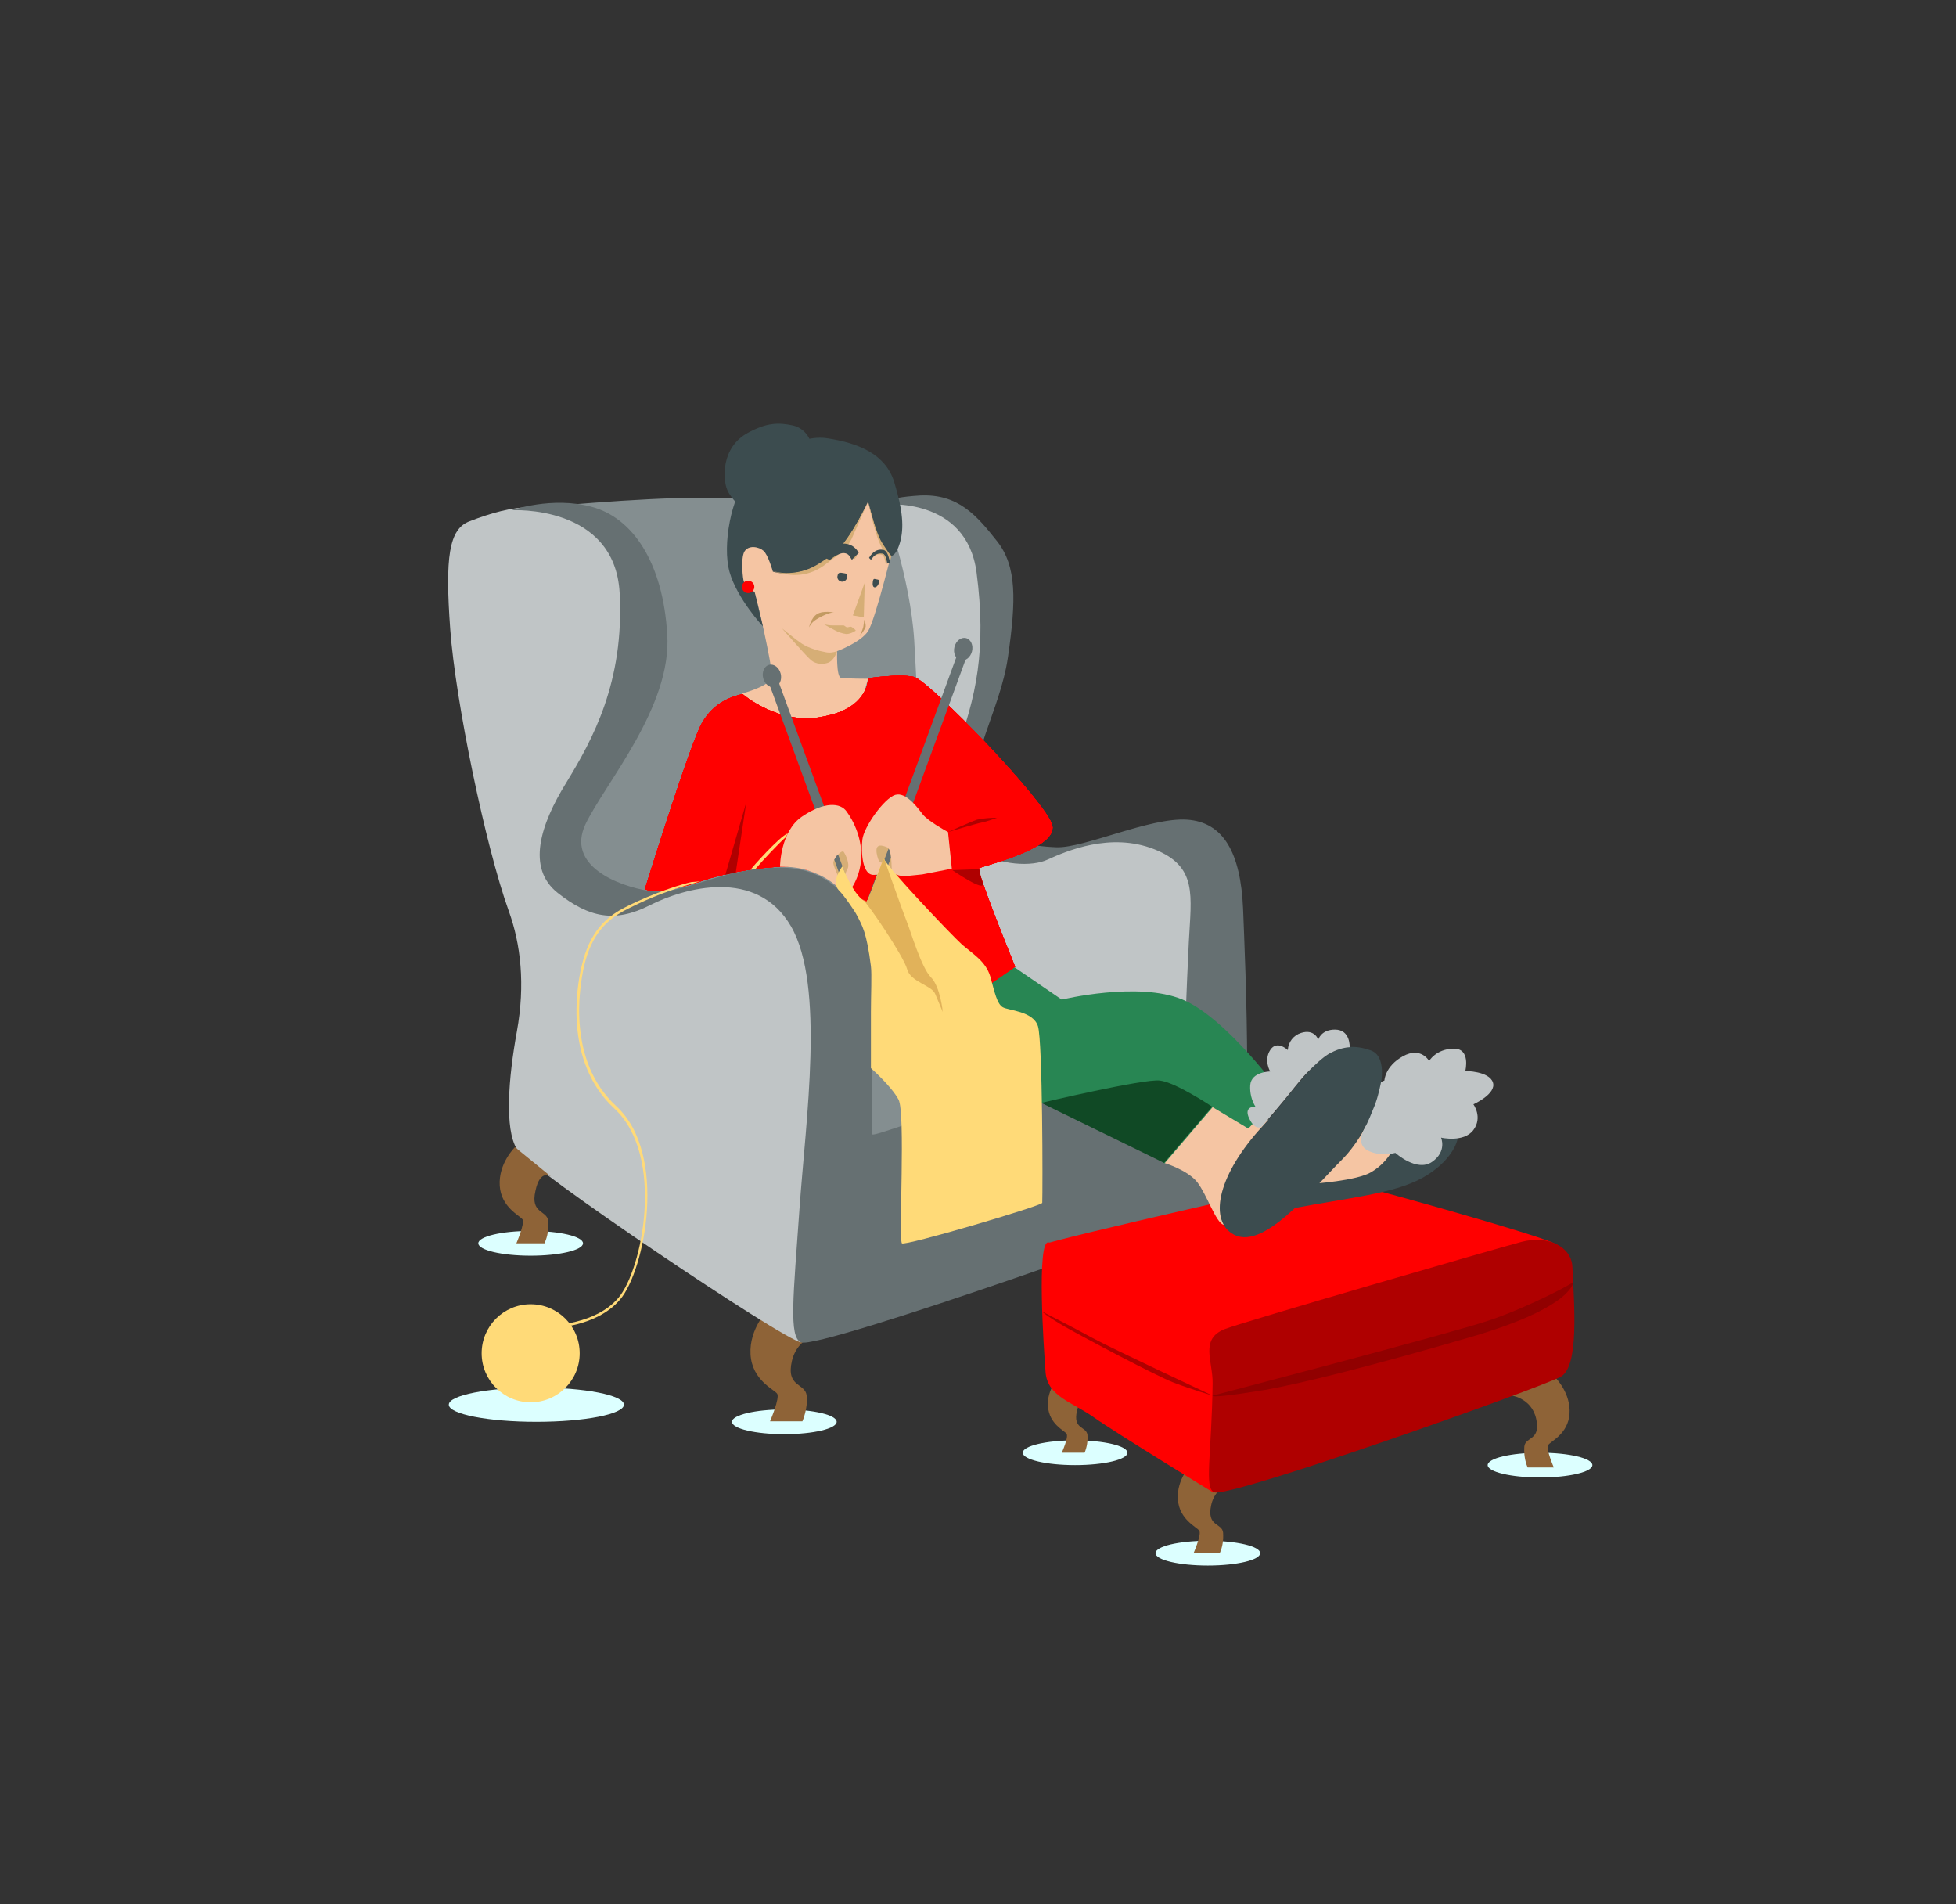 <?xml version="1.0" encoding="UTF-8"?>
<!-- Generator: Adobe Illustrator 24.0.1, SVG Export Plug-In . SVG Version: 6.00 Build 0)  -->
<svg xmlns="http://www.w3.org/2000/svg" xmlns:xlink="http://www.w3.org/1999/xlink" id="Ebene_1" x="0px" y="0px" viewBox="0 0 411.02 400" style="enable-background:new 0 0 411.02 400;" xml:space="preserve">
<rect x="0" y="0" width="411.02" height="400" fill="#333333" stroke="none"/>
<style type="text/css">
	.st0{fill:#DCFFFF;}
	.st1{fill:#8E6337;}
	.st2{fill:#848E90;}
	.st3{fill:#C0C5C6;}
	.st4{fill:#667072;}
	.st5{fill:#FF0000;}
	.st6{fill:#AF0000;}
	.st7{fill:#910000;}
	.st8{fill:#F5C5A3;}
	.st9{fill:#288653;}
	.st10{fill:#D6AE76;}
	.st11{fill:#3C4C4F;}
	.st12{fill:none;stroke:#667072;stroke-width:2;stroke-miterlimit:10;}
	.st13{fill:#FFDA78;}
	.st14{fill:#C29A62;}
	.st15{fill:#104925;}
	.st16{fill:#E1B25A;}
	.st17{fill:none;stroke:#3C4C4F;stroke-width:2;stroke-miterlimit:10;}
</style>
<g id="Mittelgrund">
	<title>Seasons Greetings Font Changeoma_strickt</title>
	<ellipse class="st0" cx="112.71" cy="295.1" rx="18.4" ry="3.6"></ellipse>
	<ellipse class="st0" cx="164.81" cy="298.7" rx="11" ry="2.6"></ellipse>
	<ellipse class="st0" cx="111.51" cy="261.2" rx="11" ry="2.6"></ellipse>
	<ellipse class="st0" cx="225.91" cy="305.2" rx="11" ry="2.6"></ellipse>
	<ellipse class="st0" cx="253.81" cy="326.3" rx="11" ry="2.6"></ellipse>
	<ellipse class="st0" cx="323.61" cy="307.8" rx="11" ry="2.6"></ellipse>
	<path class="st1" d="M173.41,279.8c0,0-5.7,0.6-7,6.1c-1.3,5.6,2.8,4.6,3.1,7.3s-0.9,5.4-0.9,5.4h-6.8c0,0,2.1-4.9,1.5-5.8   s-5.3-2.8-5.6-8.3c-0.3-5.4,3.7-9.4,3.7-9.4L173.41,279.8z"></path>
	<path class="st2" d="M251.41,219.1l-73.2,25.4c0,0-3.2-32.7-3.4-32.8s-54.6-24.7-54.6-24.7l-13.8-49l5.6-31.3c0,0,22.8-2.2,35-2.1   s37.7-0.2,41.3,1.4s10.7,26.3,10.7,26.3l2.4,42.3l44,27.6L251.41,219.1z"></path>
	<path class="st3" d="M249.91,218.7l1.8-34l-6.4-8.3l-9-0.6l-17.3,3.6l-17.4-6.2l1-16l7.4-25.7l-5.4-21.7c0,0-9.4-4.5-9.7-4.5   s-9.2,0.8-9.2,0.8s5.6,15.2,6.4,28.5s1.5,37.9,4.5,49.9s8.1,26.7,8.9,26.9s22.7,3.8,29.4,5s13.5,3.2,14,3.7   S249.91,218.7,249.91,218.7z"></path>
	<path class="st3" d="M168.31,282c-3.7-0.5-57.1-36.4-59.7-40.6c-2.6-4.2-1.8-14.8,0-24.7s0.8-18.4-1.7-25.3   c-4.9-13.6-11.2-44.1-12.3-59.2s-0.3-21.1,4.1-22.7c4.4-1.7,8.9-3,12.8-2.9c3.9,0.1,16.6,5.9,16.6,5.9l5.6,23.4   c0,0-10.4,25.8-10.4,26.2s-7.2,10.8-7.2,10.8l5,15.5l13.1,0.4l19.8-4.5l15.9,9.9l2.7,15.5l-2.5,50.7L168.31,282z"></path>
	<path class="st4" d="M168.31,282c3.7,1.7,86.1-27.6,90.8-30.3s2.5-50.5,2.1-60.8c-0.5-11.7-4.1-18.2-11.8-18.7   c-7.8-0.5-21.6,6-27.4,5.8c-5.3-0.2-13.6-1.2-16.4-9.7s4.5-18.5,6.2-30.3s1.9-19-2.3-24.3s-8.1-10-16.2-9.6   c-8.1,0.5-7.6,1.9-7.6,1.9s17.4-1.8,19.5,14.3s0,26.1-4.5,38c-4.5,11.8-2.5,16.8,3.7,20.3c5.9,3.3,12.5,3.5,15.7,2   c4-1.8,13.2-5.8,22.4-2.2c9.2,3.6,7.8,9.7,7.3,19.5s-0.9,22.2-0.9,22.2s-22.4,5.2-37.9,9.6c-15.4,4.4-27.6,9.2-27.7,8.6   s0-26.5,0-34.9s-5.7-20.6-18.3-21.1s-21.6,6-28.5,4.9s-17.5-5.4-13.5-14c4.1-8.6,18.2-24.7,17.2-39.9c-0.9-15.2-7.3-24.5-15.8-26.8   c-8.4-2.3-16.9,0.7-16.9,0.7s21.7-1.3,22.7,17.4s-5.7,30.8-11.2,39.8c-5.5,8.9-8.4,18-1.8,23.2c6.6,5.2,12,6.3,19.3,2.6   s22.5-8,29.7,4.4s3.1,40.7,1.8,59.2S165.71,280.9,168.31,282z"></path>
	<path class="st1" d="M244.61,257.3c0,0,5.7,0.6,7,6.1c1.3,5.6-2.8,4.6-3.1,7.3c-0.3,2.7,0.9,5.4,0.9,5.4h6.9c0,0-2.1-4.9-1.5-5.8   s5.3-2.8,5.6-8.3s-3.7-9.4-3.7-9.4L244.61,257.3z"></path>
	<path class="st1" d="M229.01,294c0,0-1.8-1.5-2.7,2.4s1.9,3.2,2.2,5c0.1,1.3-0.1,2.6-0.6,3.8h-4.8c0,0,1.5-3.3,1-4s-3.6-2-3.9-5.7   s2.5-6.5,2.5-6.5L229.01,294z"></path>
	<path class="st5" d="M219.81,261.3c2-1,57.2-13.6,59.2-13.7s48.2,12.9,47.8,13.8c-0.4,0.9-72.6,21-72.6,21L219.81,261.3z"></path>
	<path class="st1" d="M260.11,311.2c0,0-4.6,0.4-5.6,5s2.3,3.7,2.5,5.8c0.1,1.5-0.1,3-0.7,4.3h-5.5c0,0,1.7-3.9,1.2-4.7   s-4.2-2.3-4.5-6.6s2.9-7.5,2.9-7.5L260.11,311.2z"></path>
	<path class="st5" d="M255.01,313.6c0,0-20.6-12.6-25.1-15.8s-9.8-4.4-10.2-9.5c-0.4-5.1-1.9-27.7,0.6-27.3s15,8.1,21.7,11.7   s14.6,6.3,14.9,8.1S255.01,313.6,255.01,313.6z"></path>
	<path class="st1" d="M317.21,293.1c0,0,4.6,0.4,5.6,5s-2.3,3.7-2.5,5.8c-0.1,1.5,0.1,3,0.7,4.4h5.5c0,0-1.7-3.9-1.2-4.7   c0.5-0.8,4.2-2.3,4.5-6.6s-2.9-7.5-2.9-7.5L317.21,293.1z"></path>
	<path class="st6" d="M330.41,266.1c0.4,8.3,1.4,20.9-2.4,23.1s-69.9,25.7-72.9,24.3c-2.1-0.9-0.5-7.9-0.3-22.8   c0.1-4.7-2.8-9.4,2.6-11.5c4.2-1.6,56.6-16.8,62.3-18.3S330.21,262,330.41,266.1z"></path>
	<path class="st7" d="M254.81,293.2c0,0,49.8-13,58.1-15.8c8.3-2.8,17.7-7.8,17.7-8.1c0-0.3,0.7,5.1-21.6,11.6s-35.9,9.8-43.2,11.1   C258.51,293.2,254.71,293.6,254.81,293.2z"></path>
	<path class="st6" d="M254.81,293.2c0,0-21.4-10-25.4-12.2s-10.5-5.5-10.5-5.5s1.3,1.2,5,3.3s19.1,10.3,22.8,11.7   S254.81,293.2,254.81,293.2z"></path>
	<path class="st8" d="M244.61,244.3c0,0,5,1.5,7,4.1s3.9,8.5,5.5,8.9s17.3-8.7,17.3-8.7l6.3,1.3l12.6-3.7l1-6.3l-12-6   c0,0-10.8,1.6-11,1.6s-9.1-0.5-9.1-0.5l-8.8-3.6L244.61,244.3z"></path>
	<path class="st9" d="M213.31,203.3l9.8,6.7c0,0,16.1-3.9,25.4,0s20.7,19.7,20.7,19.7l-6.9,7.4l-7.5-4.5l-10.1,11.8l-21.2-13.2   l-8.5,0.9l-11.9-15.7l2.6-15L213.31,203.3z"></path>
	<path class="st1" d="M115.81,247.2c0,0-2.3-1.8-3.3,3c-1.1,4.8,2.4,4,2.7,6.3c0.1,1.6-0.1,3.2-0.8,4.7h-5.9c0,0,1.8-4.2,1.3-5   c-0.5-0.8-4.5-2.5-4.8-7.1c-0.3-4.7,3.2-8.1,3.2-8.1L115.81,247.2z"></path>
	<path class="st8" d="M182.41,101.5l5.6,12c0,0-4,16.6-5.6,19.1c-1.6,2.4-6.5,4.2-6.5,4.2s-0.2,5.4,0.8,5.6s5.7,0.2,5.7,0.2l-2,7   l-10.3,2.5l-8.8-0.5l-5.4-5.9c0,0,6.2-1.6,6.3-3.6s-3.2-16.8-3.7-17.7c-0.5-0.9-2.4-0.8-2.9-4.1c-0.7-4.6,0.5-9.1,4.7-11.3   C164.61,106.8,182.41,101.5,182.41,101.5z"></path>
	<polygon class="st10" points="179.21,129.3 181.51,129.7 181.71,122.4  "></polygon>
	<path class="st10" d="M179.81,132.5c-0.6,0.4-1.3,0.7-2,0.7c-0.8-0.1-1.7-0.4-2.4-0.8c-0.6-0.3-2.2-1.2-2.2-1.2   c0.6,0.1,1.2,0.2,1.8,0.2c0.9,0,2.2,0,2.3,0s0.5,0.4,0.7,0.4s0.7-0.2,0.9-0.1S179.81,132.3,179.81,132.5z"></path>
	<path class="st11" d="M178.01,121.2c0,0.6-0.6,1.1-1.2,1s-1-0.7-0.8-1.3c0.1-0.7,0.6-0.6,1.2-0.5S178.11,120.5,178.01,121.2z"></path>
	<path class="st11" d="M183.41,122.2c-0.1,0.6,0,1.2,0.4,1.2s0.8-0.5,0.9-1.1s-0.2-0.5-0.6-0.6S183.51,121.5,183.41,122.2z"></path>
	<path class="st11" d="M182.41,105.4c0,0-3.9,8.5-7.3,11.1s-5.8,3.6-8.3,3.9c-1.5,0.2-3,0.1-4.4-0.3c0,0-1-3.6-2-4.4   c-0.9-0.8-3.1-1.3-4,0.2c-0.8,1.5-0.3,5.9-0.1,6.3s2.3,2.3,2.3,2.3l1.7,7.1c0,0-5.4-5.8-7-11.4c-1.6-5.7,0.4-16,3.9-19.8   c3.5-3.8,10.4-9.4,16.8-8.3c6.4,1,12.1,3.3,13.9,9.2c1.8,5.9,2.1,9.6,1.2,12.7s-2,2.8-2,2.8c-1.5-1.7-2.5-3.7-3.2-5.8   C182.91,107.4,182.41,105.4,182.41,105.4z"></path>
	<circle class="st5" cx="157.21" cy="123.3" r="1.3"></circle>
	<path class="st11" d="M157.21,90.9c-5.8,3.1-5.3,9.9-4.4,12c0.9,2.1,3.1,3.8,3.1,3.8l14.6-13.1c-0.3-2-1.8-3.7-3.8-4.2   C163.51,88.7,161.11,88.8,157.21,90.9z"></path>
	<path class="st5" d="M156.01,145.8c-2.7,0.7-5.9,1.8-8.4,5.9c-2.5,4.1-12.1,35.1-12.1,35.1s2.5,1.5,11.9-1.7s19.2-3.1,19.2-3.1   s6.3,1.2,8.7,3.6s2.5,2.5,2.5,2.5l11.8,5.9l15.6,14.7l8.1-5.6c0,0-8.3-20.4-7.6-20.7c1.6-0.7,16.5-4.2,15.4-9   c-1.1-4.7-25.9-30.5-29.1-31.2s-9.6,0.3-9.6,0.3s0.2,6.2-9.2,8C163.81,152.6,156.01,145.8,156.01,145.8z"></path>
	<path class="st5" d="M156.01,145.8c-2.7,0.7-5.9,1.8-8.4,5.9c-2.5,4.1-12.1,35.1-12.1,35.1s2.5,1.5,11.9-1.7s19.2-3.1,19.2-3.1   s6.3,1.2,8.7,3.6s2.5,2.5,2.5,2.5l11.8,5.9l15.6,14.7l8.1-5.6c0,0-8.3-20.4-7.6-20.7c1.6-0.7,16.5-4.2,15.4-9   c-1.1-4.7-25.9-30.5-29.1-31.2s-9.6,0.3-9.6,0.3s0.2,6.2-9.2,8C163.81,152.6,156.01,145.8,156.01,145.8z"></path>
	<path class="st5" d="M156.01,145.8c-2.7,0.7-5.9,1.8-8.4,5.9c-2.5,4.1-12.1,35.1-12.1,35.1s2.5,1.5,11.9-1.7s19.2-3.1,19.2-3.1   s6.3,1.2,8.7,3.6s2.5,2.5,2.5,2.5l11.8,5.9l15.6,14.7l8.1-5.6c0,0-8.3-20.4-7.6-20.7c1.6-0.7,16.5-4.2,15.4-9   c-1.1-4.7-25.9-30.5-29.1-31.2s-9.6,0.3-9.6,0.3s0.2,6.2-9.2,8C163.81,152.6,156.01,145.8,156.01,145.8z"></path>
	<path class="st5" d="M156.01,145.8c-2.7,0.7-5.9,1.8-8.4,5.9c-2.5,4.1-12.1,35.1-12.1,35.1s2.5,1.5,11.9-1.7s19.2-3.1,19.2-3.1   s6.3,1.2,8.7,3.6s2.5,2.5,2.5,2.5l11.8,5.9l15.6,14.7l8.1-5.6c0,0-8.3-20.4-7.6-20.7c1.6-0.7,16.5-4.2,15.4-9   c-1.1-4.7-25.9-30.5-29.1-31.2s-9.6,0.3-9.6,0.3s0.2,6.2-9.2,8C163.81,152.6,156.01,145.8,156.01,145.8z"></path>
	<path class="st5" d="M156.01,145.8c-2.7,0.7-5.9,1.8-8.4,5.9c-2.5,4.1-12.1,35.1-12.1,35.1s2.5,1.5,11.9-1.7s19.2-3.1,19.2-3.1   s6.3,1.2,8.7,3.6s2.5,2.5,2.5,2.5l11.8,5.9l15.6,14.7l8.1-5.6c0,0-8.3-20.4-7.6-20.7c1.6-0.7,16.5-4.2,15.4-9   c-1.1-4.7-25.9-30.5-29.1-31.2s-9.6,0.3-9.6,0.3s0.2,6.2-9.2,8C163.81,152.6,156.01,145.8,156.01,145.8z"></path>
	<line class="st12" x1="202.01" y1="138.1" x2="182.81" y2="190.5"></line>
	<ellipse transform="matrix(0.239 -0.971 0.971 0.239 21.604 300.329)" class="st4" cx="202.41" cy="136.38" rx="2.4" ry="1.9"></ellipse>
	<line class="st12" x1="162.71" y1="143.7" x2="177.01" y2="182.8"></line>
	<ellipse transform="matrix(0.971 -0.239 0.239 0.971 -29.236 42.884)" class="st4" cx="162.21" cy="142" rx="1.9" ry="2.4"></ellipse>
	<path class="st8" d="M199.21,174.8c-0.6-0.3-4.3-2.4-5.3-3.7s-3.5-4.8-5.8-4.1s-6.6,6.7-6.9,9.4s0,7.5,2.4,7.4   c1.2,0,2.5-0.2,3.6-0.6c1.1,0.7,2.4,1,3.7,0.8c0.9-0.1,1.9-0.2,2.9-0.3l6.2-1.2L199.21,174.8z"></path>
	<path class="st8" d="M163.91,182.1c0,0,0-7.5,4.7-10.6c4.6-3.1,8-2.9,9.3-1c1.4,1.9,3.5,5.9,3,10.6c-0.6,4.7-3.2,7-3.2,7   c-1.6-1.9-3.5-3.4-5.8-4.4C168.31,182.1,165.91,182.1,163.91,182.1z"></path>
	<path class="st11" d="M288.11,220.7c5.2,1.9,0.8,15.9-6,22.8c-6.9,6.9-17,19.8-23.3,15.6c-4.8-3.2-2.7-12.5,6.4-22.4   C274.21,226.9,278.41,217.1,288.11,220.7z"></path>
	<path class="st11" d="M272.01,253.8c11-2.1,20.8-3,26.8-6.3s7.6-7.6,7.5-8.7s-13.9,3.2-13.9,3.2c-1,1.7-2.5,3.2-4.2,4.2   c-3,1.9-12.6,2.5-12.6,2.5L272.01,253.8z"></path>
	<path class="st3" d="M283.61,220c0,0,0.2-3.7-3.1-3.7c-2.9,0-3.5,2.1-3.5,2.1s-0.8-2.3-3.6-1.4c-1.6,0.5-2.7,1.9-2.8,3.6   c0,0-2.3-2.2-3.7,0s0,4.5,0,4.5s-4,0-4.2,2.9c-0.1,1.6,0.3,3.2,1.1,4.5c0,0-2.6-0.2-1.3,2.5c1.3,2.7,2.6,1.7,2.6,1.7   s2.1-2.4,4.5-5.3c1.6-1.9,3.3-4.2,5-6c1.9-1.9,3.4-3.3,4.8-4.1C280.71,220.6,282.11,220.1,283.61,220z"></path>
	<path class="st3" d="M286.71,237.1c0,0-2,3.2,0.7,4.6s5.8,0.5,5.8,0.5s4.5,4.1,7.7,1.9c3.2-2.2,1.9-5.1,1.9-5.1s4.8,1.1,6.8-1.6   c2-2.7,0-5.4,0-5.4s4.9-2.2,4.1-4.6c-0.8-2.4-5.8-2.4-5.8-2.4s1.2-4.8-2.5-4.7s-5.1,2.6-5.1,2.6s-1.7-3.1-5.5-1s-3.9,5.1-3.9,5.1   l-0.7,0.3c-0.4,2-0.9,4-1.7,5.8C287.51,235.7,286.71,237.1,286.71,237.1z"></path>
	<path class="st13" d="M158.71,182.6l-1,0.1c0.2-0.3,6-6.9,7.8-7.6l-0.4,0.8C164.01,176.8,160.21,180.8,158.71,182.6z"></path>
	<path class="st13" d="M115.81,279v-0.6c0.1,0,9.3-0.1,14.1-5.7c5.1-5.9,9.9-29.9-0.8-39.8c-10.5-9.7-8-25.3-6.9-29.9   c1.7-7.4,5.3-10.3,8.6-12.1c3.5-1.9,10.1-4.6,14.5-5.6c0.3,0,1.6-0.1,1.9-0.2l-1.2,0.4c-0.7,0.2-1.5,0.4-2.4,0.7   c-4.3,1.3-8.6,3.1-12.6,5.2c-3.2,1.8-6.7,4.6-8.3,11.7c-1,4.5-3.5,19.8,6.8,29.3c10.9,10,6,34.5,0.8,40.6   C125.31,278.9,115.91,279,115.81,279z"></path>
	<circle class="st13" cx="111.51" cy="284.3" r="10.3"></circle>
	<path class="st14" d="M175.31,128.7c-1.1-0.2-4.1,1.5-4.5,2c-0.3,0.3-0.6,0.7-0.8,1.1c0,0,0.4-2,1.7-2.8S175.31,128.7,175.31,128.7   z"></path>
	<path class="st14" d="M181.61,130.2c0.2,0.4,0.3,0.9,0.3,1.4s-1.3,2.1-1.3,2.1c0.3-0.6,0.6-1.3,0.8-2   C181.51,131.2,181.61,130.2,181.61,130.2z"></path>
	<path class="st10" d="M182.41,105.4c0,0-3,6.8-3.5,7.9l-1,1.7c-0.2,0-0.4,0-0.7,0c-0.2,0-0.4,0-0.6,0c0.9-1.2,1.8-2.4,2.6-3.7   c0.5-0.8,1.1-1.9,1.7-2.9C181.71,106.8,182.41,105.4,182.41,105.4z"></path>
	<path class="st10" d="M180.01,116.7v0.2l-0.5,0.6c-0.2-0.4-0.4-0.7-0.7-1c-0.3-0.4-0.8-0.7-1.4-0.7c-0.1,0-0.3,0-0.4,0   c0,0-1.1,1-2,1.6s-2.5,2.2-4.8,2.9c-1.5,0.5-3.1,0.6-4.6,0.4c-1.1-0.1-2.2-0.4-3.2-0.7c0.9,0.2,1.8,0.4,2.8,0.4   c2.2,0,4.4-0.5,6.4-1.7c1.5-0.9,2.9-1.9,4.3-3c0.4-0.3,0.9-0.4,1.5-0.4s1.2,0.2,1.7,0.7c0.1,0.1,0.2,0.2,0.3,0.3   c0.1,0.2,0.3,0.4,0.4,0.7L180.01,116.7L180.01,116.7z"></path>
	<path class="st10" d="M182.41,105.4c0,0,1.1,4.2,1.6,5.5c0.4,1.2,0.8,2.3,1.5,3.4c0.4,0.6,0.8,1.2,1.2,1.8c0.4,0.5,0.6,0.7,0.6,0.7   l-0.2,0.8l-0.3-0.5c-0.1-0.3-0.3-0.6-0.4-0.8c-0.1-0.1-0.2-0.2-0.4-0.3c-0.1,0-0.3-0.1-0.3-0.1c-0.7-1.3-1.3-2.7-1.7-4.2   C183.31,109.6,182.41,105.4,182.41,105.4z"></path>
	<path class="st10" d="M183.31,117.1c0.5-0.5,1.1-0.7,1.8-0.6c0.5,0,0.8,0.7,1,1.9v0.1l0.4-0.1l0.2-0.2l-0.4,0.1   c-0.1-0.6-0.3-1.7-0.8-2c-0.1-0.1-0.3-0.1-0.5-0.1c-0.6,0-1.1,0.2-1.5,0.6l-0.1,0.1L183.31,117.1z"></path>
	<path class="st10" d="M175.91,136.8c-0.8,0.3-1.7,0.4-2.5,0.2c-1.2-0.2-3.4-0.8-4.8-1.7s-4.3-3.3-4.3-3.3s4.9,5.6,5.8,6.4   c0.9,1,2.4,1.3,3.7,0.9C175.31,138.9,175.91,136.8,175.91,136.8z"></path>
	<path class="st10" d="M187.41,183.3c-0.1-1.6,0-4.9-1-5.3s-2.5-0.9-2.2,1.2c0.4,2.2,0.8,2,1.6,2.1   C187.31,181.5,187.41,183.3,187.41,183.3z"></path>
	<path class="st10" d="M178.01,187.9c-0.8-1.6-3-5.8-2.9-6.7s1.8-2.8,2.2-2.2c0.4,0.6,1.3,2.5,0.8,3.5   C177.21,184.1,177.11,186.2,178.01,187.9z"></path>
	<polygon class="st4" points="185.61,184.5 184.51,184 186.71,178.3 186.91,178.6 187.11,179.4 187.21,180.2  "></polygon>
	<polygon class="st4" points="178.01,188.1 175.31,180.6 175.61,180.1 175.81,179.8 176.11,179.5 179.21,187.9  "></polygon>
	<path class="st6" d="M200.11,182.8l5.7-0.2c0,0,0,0.7,0.7,2.9S200.11,182.8,200.11,182.8z"></path>
	<path class="st6" d="M199.21,174.8c0,0,6-1.8,7.1-2s3.2-1,3.2-1c-1.4,0-2.8,0.1-4.2,0.4C203.61,172.8,199.21,174.8,199.21,174.8z"></path>
	<polygon class="st6" points="156.81,168.6 152.41,183.8 154.61,183.3  "></polygon>
	<path class="st15" d="M218.81,231.7c0,0,21.5-5.1,24.9-4.7s11,5.5,11,5.5l-10.1,11.8L218.81,231.7z"></path>
	<path class="st13" d="M177.01,182c0,0,2.5,6.7,5,7.4c0.6,0.1,3.5-9.7,3.8-8.9c0.7,1.8,14,15.8,16.3,17.9c2.4,2.1,5,3.5,6,6.8   c0.9,3.3,1.4,5.7,2.6,6.4s6.4,0.8,7.4,4c1,3.3,1,34.3,0.9,37.1c0,0.6-29.1,9.2-29.5,8.5c-0.7-1.2,0.8-27.4-0.7-30.2   s-5.8-6.6-5.8-6.6s0-5.8,0-11.9c0-3.4,0.2-7.8,0-9.5c-0.9-7.1-1.8-8.5-3-10.8c-0.4-0.8-2.8-4.3-3.7-5.1   C174.51,185.2,177.01,182,177.01,182z"></path>
	<path class="st16" d="M181.21,188.9c0.9,0.5,8.7,12,9.4,14.7s5.2,3.4,5.9,5.2c0.7,1.7,1.6,3.8,1.6,3.8s-0.5-5.3-2.5-7.3   s-4.3-9.8-5-11.5s-4.8-13.3-4.8-13.3s0-0.1-0.1,0c-0.3,0.5-0.5,1-0.7,1.6c-1,2.6-2.7,7.3-2.9,7.3   C181.71,189.3,181.51,189.1,181.21,188.9z"></path>
	<path class="st17" d="M173.41,117.2c0.1-0.2,2.2-2,3.8-2c1.9,0,2.4,1.6,2.5,1.7"></path>
	<path class="st11" d="M186.41,118.3L186.41,118.3c-0.2-1.3-0.6-2-1-2c-1.2-0.2-1.9,0.6-2.3,1.2l-0.1,0.1l-0.4-0.4l0,0   c0.7-1.2,1.7-1.9,2.9-1.7c1,0.1,1.3,1.8,1.5,2.5v0.1v0.2L186.41,118.3z"></path>
</g>
</svg>
